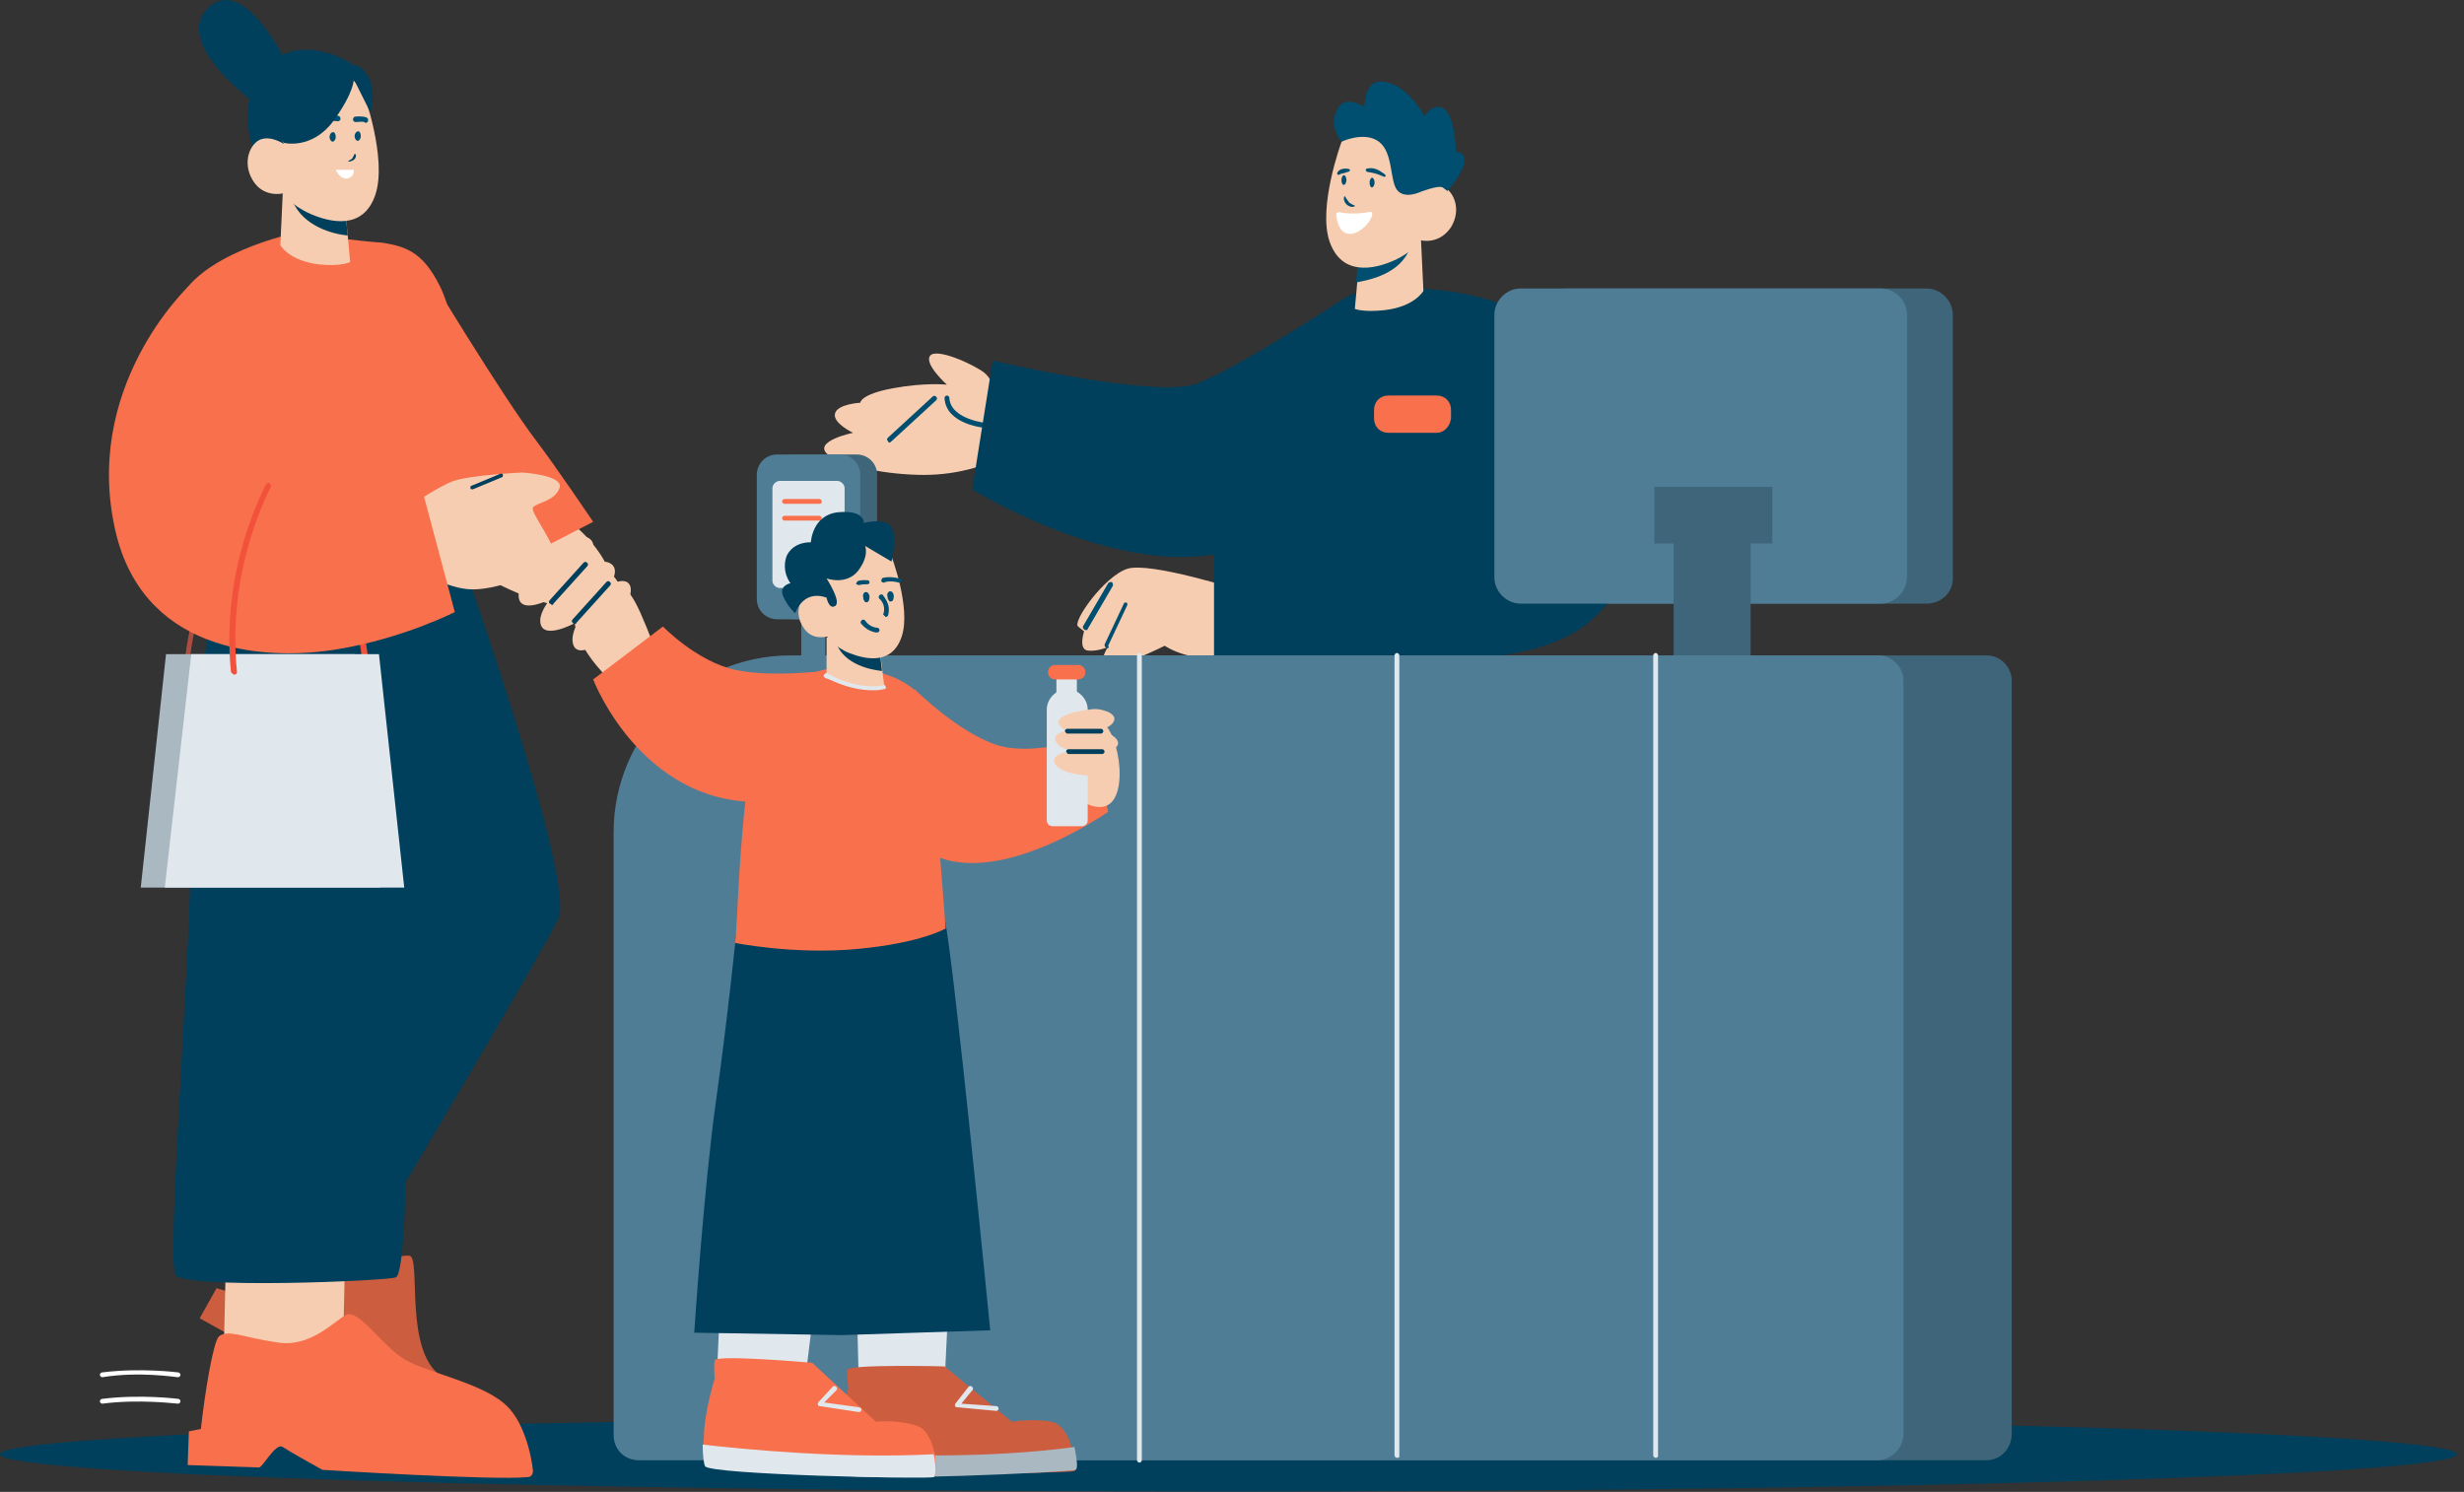 <?xml version="1.0" encoding="utf-8"?>
<svg xmlns="http://www.w3.org/2000/svg" fill="none" height="100%" overflow="visible" preserveAspectRatio="none" style="display: block;" viewBox="0 0 180 109" width="100%">
<rect x="0" y="0" width="180" height="109" fill="#333333" stroke="none"/>
<g id="Group 87">
<g id="Group">
<path d="M179.486 106.246C179.486 107.741 139.317 108.971 89.743 108.971C40.169 108.971 1.49012e-05 107.741 1.49012e-05 106.246C1.49012e-05 104.752 40.169 103.522 89.743 103.522C139.317 103.522 179.486 104.752 179.486 106.246Z" fill="#00405C" id="Vector"/>
</g>
<g id="Group_2">
<path d="M60.293 43.839H58.535V49.025H60.293V43.839Z" fill="#4F7D95" id="Vector_2"/>
</g>
<g id="Group_3">
<path d="M73.303 29.951C73.303 29.951 72.688 27.842 71.897 27.226C71.106 26.611 68.381 25.381 67.942 25.996C67.502 26.611 69.172 28.105 69.172 28.105C69.172 28.105 67.59 27.93 65.217 28.369C62.844 28.808 62.844 29.424 62.844 29.424C62.844 29.424 61.174 29.512 60.998 30.215C60.822 30.918 62.316 31.621 62.316 31.621C62.316 31.621 59.328 32.236 60.47 33.203C61.613 34.082 64.865 34.698 67.502 34.698C70.139 34.698 71.985 33.907 71.985 33.907L73.303 29.951Z" fill="#F7CDB1" id="Vector_3"/>
</g>
<g id="Group_4">
<path d="M64.957 32.325C64.957 32.325 64.869 32.325 64.869 32.237C64.781 32.149 64.781 32.061 64.869 31.973L68.121 28.984C68.209 28.896 68.297 28.896 68.385 28.984C68.473 29.072 68.473 29.16 68.385 29.248L65.132 32.237C65.045 32.325 65.045 32.325 64.957 32.325Z" fill="#004E70" id="Vector_4"/>
</g>
<g id="Group_5">
<path d="M72.077 31.271C71.901 31.271 69.088 31.007 69 29.074C69 28.986 69.088 28.898 69.176 28.898C69.264 28.898 69.352 28.986 69.352 29.074C69.44 30.656 72.077 30.919 72.165 30.919C72.252 30.919 72.34 31.007 72.34 31.095C72.165 31.271 72.165 31.271 72.077 31.271Z" fill="#004E70" id="Vector_5"/>
</g>
<g id="Group_6">
<path d="M71.023 35.753C71.023 35.753 78.231 40.236 85.351 40.675C92.47 41.027 94.58 37.159 94.58 37.159L97.832 22.041C97.832 22.041 90.449 26.875 87.46 28.018C84.472 29.161 72.518 26.348 72.518 26.348L71.023 35.753Z" fill="#00405C" id="Vector_6"/>
</g>
<g id="Group_7">
<path d="M62.582 45.247H58.011C57.22 45.247 56.517 44.632 56.517 43.753V34.699C56.517 33.908 57.132 33.205 58.011 33.205H62.582C63.373 33.205 64.076 33.82 64.076 34.699V43.753C64.076 44.632 63.373 45.247 62.582 45.247Z" fill="#3E6579" id="Vector_7"/>
</g>
<g id="Group_8">
<path d="M90.622 43.136C90.622 43.136 84.03 41.027 82.36 41.554C80.69 42.082 78.317 45.422 78.756 45.773C79.196 46.125 79.196 46.125 79.196 46.125C79.196 46.125 78.756 47.443 79.459 47.531C80.162 47.619 80.954 47.268 80.954 47.268C80.954 47.268 80.25 48.147 80.866 48.586C81.393 49.026 85.085 47.18 85.085 47.18C85.085 47.18 87.37 48.762 90.095 47.619C92.732 46.477 90.622 43.136 90.622 43.136Z" fill="#F7CDB1" id="Vector_8"/>
</g>
<g id="Group_9">
<path d="M79.284 46.037C79.108 45.949 79.108 45.861 79.108 45.773L80.954 42.609C81.042 42.521 81.13 42.521 81.218 42.521C81.306 42.609 81.306 42.697 81.306 42.785L79.46 45.949C79.46 46.037 79.372 46.037 79.284 46.037Z" fill="#004E70" id="Vector_9"/>
</g>
<g id="Group_10">
<path d="M80.865 47.357C80.689 47.269 80.689 47.181 80.689 47.093L82.096 44.105C82.096 44.017 82.271 44.017 82.271 44.017C82.359 44.017 82.359 44.193 82.359 44.193L80.953 47.181C81.041 47.357 80.953 47.357 80.865 47.357Z" fill="#004E70" id="Vector_10"/>
</g>
<g id="Group_11">
<path d="M140.722 44.104H114.441C113.386 44.104 112.507 43.225 112.507 42.17V23.009C112.507 21.954 113.386 21.075 114.441 21.075H140.722C141.777 21.075 142.656 21.954 142.656 23.009V42.082C142.744 43.225 141.865 44.104 140.722 44.104Z" fill="#3E6579" id="Vector_11"/>
</g>
<g id="Group_12">
<path d="M99.764 21.248C106.18 20.457 116.025 21.951 118.222 32.148C120.42 42.344 117.695 46.739 109.696 47.881C101.697 49.024 88.777 47.881 88.777 47.881V39.267L93.171 37.773C93.084 37.773 93.435 22.039 99.764 21.248Z" fill="#00405C" id="Vector_12"/>
</g>
<g id="Group_13">
<path d="M93.08 37.775C93.08 37.775 110.045 32.677 115.055 33.907C120.065 35.138 121.647 44.806 111.89 47.355C102.134 49.992 88.686 48.322 88.686 48.322V39.269L93.08 37.775Z" fill="#00405C" id="Vector_13"/>
</g>
<g id="Group_14">
<path d="M137.382 44.104H111.1C110.045 44.104 109.166 43.225 109.166 42.17V23.009C109.166 21.954 110.045 21.075 111.1 21.075H137.382C138.436 21.075 139.315 21.954 139.315 23.009V42.082C139.315 43.225 138.436 44.104 137.382 44.104Z" fill="#4F7D95" id="Vector_14"/>
</g>
<g id="Group_15">
<path d="M129.472 35.576H120.858V39.707H129.472V35.576Z" fill="#3E6579" id="Vector_15"/>
</g>
<g id="Group_16">
<path d="M126.569 51.047H123.581C122.878 51.047 122.262 50.432 122.262 49.729V38.478C122.262 37.775 122.878 37.16 123.581 37.16H126.569C127.273 37.16 127.888 37.775 127.888 38.478V49.729C127.888 50.432 127.36 51.047 126.569 51.047Z" fill="#3E6579" id="Vector_16"/>
</g>
<g id="Group_17">
<g id="Group_18">
<g id="Group_19">
<g id="Group_20">
<path d="M103.808 17.559L103.984 21.25C103.984 21.25 103.369 22.393 101.171 22.657C99.589 22.833 98.974 22.569 98.974 22.569L99.15 20.635L99.325 18.789L103.193 17.735L103.808 17.559Z" fill="#F7CDB1" id="Vector_17"/>
</g>
</g>
</g>
</g>
<g id="Group_21">
<g id="Group_22">
<g id="Group_23">
<g id="Group_24">
<path d="M103.105 17.735C103.105 17.823 103.105 17.999 103.017 18.087C102.314 20.021 100.028 20.46 99.061 20.636L99.237 18.79L103.105 17.735Z" fill="#004E70" id="Vector_18"/>
</g>
</g>
</g>
</g>
<g id="Group_25">
<g id="Group_26">
<g id="Group_27">
<g id="Group_28">
<path d="M98.007 10.35C98.007 10.35 96.249 15.096 97.128 17.645C98.007 20.194 100.38 19.667 101.786 19.052C103.193 18.436 103.808 17.557 103.808 17.557C103.808 17.557 105.126 17.909 106.005 16.59C106.796 15.272 106.181 13.954 105.39 13.602C104.599 13.338 103.72 13.954 103.72 13.954L104.335 12.547C104.335 12.635 100.907 5.955 98.007 10.35Z" fill="#F7CDB1" id="Vector_19"/>
</g>
<g id="Group 98">
<path d="M98.964 15.047C98.972 15.082 98.901 15.098 98.794 15.121C98.679 15.109 98.522 15.069 98.384 14.95C98.289 14.859 98.238 14.795 98.215 14.688C98.156 14.589 98.168 14.475 98.189 14.396C98.181 14.361 98.216 14.353 98.216 14.353C98.216 14.353 98.216 14.353 98.252 14.345C98.295 14.373 98.311 14.444 98.37 14.543C98.421 14.606 98.472 14.67 98.523 14.733C98.523 14.733 98.523 14.733 98.531 14.769C98.625 14.86 98.747 14.908 98.834 14.963C98.913 14.984 98.992 15.004 98.964 15.047Z" fill="#004E70" id="Vector_20"/>
<path d="M100.066 15.479C99.247 15.658 98.267 15.61 97.873 15.51C97.751 15.462 97.588 15.572 97.619 15.714C97.89 18.152 99.91 16.817 100.234 15.74C100.274 15.583 100.208 15.448 100.066 15.479Z" fill="white" id="Vector_21"/>
<path d="M101.095 12.683C100.697 12.397 100.358 12.21 99.86 12.318C99.718 12.349 99.756 12.527 99.914 12.567C100.416 12.644 100.573 12.684 101.027 12.884C101.236 12.987 101.312 12.822 101.095 12.683Z" fill="#004E70" id="Vector_22"/>
<path d="M97.808 12.469C97.999 12.315 98.22 12.304 98.449 12.329C98.599 12.334 98.701 12.46 98.531 12.535C98.049 12.714 98.069 12.636 97.835 12.761C97.665 12.835 97.618 12.622 97.808 12.469Z" fill="#004E70" id="Vector_23"/>
<path d="M98.359 13.131C98.363 13.316 98.287 13.482 98.18 13.505C98.073 13.529 97.999 13.358 97.996 13.173C97.993 12.987 98.068 12.822 98.175 12.798C98.246 12.783 98.356 12.945 98.359 13.131Z" fill="#004E70" id="Vector_24"/>
<path d="M100.416 13.315C100.419 13.501 100.343 13.666 100.236 13.689C100.13 13.713 100.055 13.543 100.052 13.357C100.049 13.171 100.125 13.006 100.231 12.982C100.302 12.967 100.412 13.129 100.416 13.315Z" fill="#004E70" id="Vector_25"/>
</g>
</g>
</g>
</g>
<g id="Group_29">
<path d="M145.116 106.688H68.381V47.884H145.116C146.17 47.884 146.961 48.763 146.961 49.73V104.754C146.961 105.809 146.17 106.688 145.116 106.688Z" fill="#3E6579" id="Vector_26"/>
</g>
<g id="Group_30">
<path d="M137.118 106.688H46.672C45.617 106.688 44.826 105.897 44.826 104.842V60.806C44.826 53.686 50.627 47.885 57.747 47.885H137.206C138.261 47.885 139.052 48.764 139.052 49.73V104.754C139.052 105.809 138.173 106.688 137.118 106.688Z" fill="#4F7D95" id="Vector_27"/>
</g>
<g id="Group_31">
<path d="M63.638 106.861C63.55 106.861 63.462 106.773 63.462 106.685V47.882C63.462 47.794 63.55 47.706 63.638 47.706C63.726 47.706 63.813 47.794 63.813 47.882V106.685C63.813 106.773 63.726 106.861 63.638 106.861Z" fill="#EFE4DF" id="Vector_28"/>
</g>
<g id="Group_32">
<path d="M83.237 106.861C83.149 106.861 83.061 106.773 83.061 106.685V47.882C83.061 47.794 83.149 47.706 83.237 47.706C83.325 47.706 83.413 47.794 83.413 47.882V106.685C83.413 106.773 83.325 106.861 83.237 106.861Z" fill="#E1E8ED" id="Vector_29"/>
</g>
<g id="Group_33">
<path d="M102.048 106.509C101.961 106.509 101.873 106.421 101.873 106.334V47.882C101.873 47.794 101.961 47.706 102.048 47.706C102.136 47.706 102.224 47.794 102.224 47.882V106.421C102.224 106.509 102.136 106.509 102.048 106.509Z" fill="#E1E8ED" id="Vector_30"/>
</g>
<g id="Group_34">
<path d="M120.948 106.509C120.86 106.509 120.772 106.421 120.772 106.333V47.882C120.772 47.794 120.86 47.706 120.948 47.706C121.035 47.706 121.123 47.794 121.123 47.882V106.421C121.035 106.509 121.035 106.509 120.948 106.509Z" fill="#E1E8ED" id="Vector_31"/>
</g>
<g id="Group_35">
<path d="M61.438 45.247H56.78C55.989 45.247 55.285 44.632 55.285 43.753V34.699C55.285 33.908 55.901 33.205 56.78 33.205H61.35C62.141 33.205 62.844 33.82 62.844 34.699V43.753C62.844 44.632 62.229 45.247 61.438 45.247Z" fill="#4F7D95" id="Vector_32"/>
</g>
<g id="Group_36">
<path d="M61.174 42.96H56.955C56.691 42.96 56.427 42.696 56.427 42.432V35.664C56.427 35.401 56.691 35.137 56.955 35.137H61.174C61.438 35.137 61.701 35.401 61.701 35.664V42.432C61.789 42.696 61.525 42.96 61.174 42.96Z" fill="#E1E8ED" id="Vector_33"/>
</g>
<g id="Group_37">
<path d="M59.857 36.809H57.308C57.22 36.809 57.133 36.722 57.133 36.634C57.133 36.546 57.22 36.458 57.308 36.458H59.857C59.945 36.458 60.033 36.546 60.033 36.634C60.033 36.809 59.945 36.809 59.857 36.809Z" fill="#F8704C" id="Vector_34"/>
</g>
<g id="Group_38">
<path d="M59.858 38.036H57.308C57.221 38.036 57.133 37.948 57.133 37.86C57.133 37.772 57.221 37.684 57.308 37.684H59.858C59.945 37.684 60.033 37.772 60.033 37.86C60.033 37.948 59.945 38.036 59.858 38.036Z" fill="#F8704C" id="Vector_35"/>
</g>
<g id="Group_39">
<g id="Group_40">
<path d="M13.712 48.145C13.8 48.145 13.888 48.057 13.888 47.969C14.855 40.322 19.162 36.191 19.25 36.191C19.337 36.103 19.337 36.016 19.25 35.928C19.162 35.84 19.074 35.84 18.986 35.928C18.898 35.928 14.503 40.235 13.536 47.969C13.536 48.057 13.624 48.145 13.712 48.145Z" fill="#AD4D40" id="Vector_36"/>
</g>
<g id="Group_41">
<path d="M69.876 83.129L68.997 101.148L62.757 101.851L62.229 81.019L69.876 83.129Z" fill="#E1E8ED" id="Vector_37"/>
</g>
<g id="Group_42">
<path d="M20.127 8.68C20.127 8.68 12.392 3.582 15.117 0.682C17.842 -2.219 21.182 5.076 21.182 5.076L20.127 8.68Z" fill="#00405C" id="Vector_38"/>
</g>
<g id="Group_43">
<path d="M78.491 107.477C78.139 107.653 62.142 107.829 61.703 107.302C61.615 107.126 61.527 106.511 61.439 105.72C61.351 103.962 61.966 101.413 61.966 101.413C61.966 101.413 61.878 100.534 61.878 100.094C61.878 99.655 68.998 99.83 68.998 99.83L73.92 103.874C73.92 103.874 75.327 103.61 76.821 103.874C77.612 104.049 78.139 105.016 78.315 105.895C78.667 106.599 78.667 107.39 78.491 107.477Z" fill="#CC5D3F" id="Vector_39"/>
</g>
<g id="Group_44">
<path d="M78.58 107.39C78.228 107.566 62.231 108.269 61.792 107.741C61.704 107.566 61.616 106.95 61.528 106.159C64.604 106.335 72.076 106.599 78.492 105.72C78.668 106.599 78.756 107.302 78.58 107.39Z" fill="#AAB8C2" id="Vector_40"/>
</g>
<g id="Group_45">
<path d="M72.776 103.083C72.864 103.083 72.952 102.995 72.952 102.907C72.952 102.819 72.864 102.731 72.776 102.731L70.227 102.555L71.018 101.588C71.106 101.501 71.106 101.413 71.018 101.325C70.93 101.237 70.842 101.237 70.754 101.325L69.787 102.555C69.787 102.643 69.7 102.643 69.787 102.731C69.787 102.819 69.875 102.819 69.963 102.819L72.776 103.083Z" fill="#E1E8ED" id="Vector_41"/>
</g>
<g id="Group_46">
<path d="M45.353 42.961C45.353 42.961 45.793 42.609 46.76 44.719C47.463 46.301 47.99 47.795 47.99 47.795L44.914 49.993C44.914 49.993 40.519 46.389 42.365 43.137C44.211 39.973 45.353 42.961 45.353 42.961Z" fill="#F7CDB1" id="Vector_42"/>
</g>
<g id="Group_47">
<path d="M35.947 42.433C35.947 42.433 41.221 45.421 43.946 44.015C46.67 42.609 41.396 36.456 38.32 36.807C35.331 37.159 35.947 42.433 35.947 42.433Z" fill="#F7CDB1" id="Vector_43"/>
</g>
<g id="Group_48">
<g id="Group_49">
<g id="Group_50">
<g id="Group_51">
<path d="M40.434 43.663C40.434 43.663 37.885 45.07 37.885 43.488C37.885 41.905 41.753 38.389 43.071 39.356C44.39 40.323 40.434 43.663 40.434 43.663Z" fill="#F7CDB1" id="Vector_44"/>
</g>
</g>
</g>
</g>
<g id="Group_52">
<g id="Group_53">
<g id="Group_54">
<g id="Group_55">
<path d="M42.015 45.51C42.015 45.51 39.466 46.917 39.466 45.334C39.466 43.752 43.334 40.236 44.652 41.203C45.971 42.17 42.015 45.51 42.015 45.51Z" fill="#F7CDB1" id="Vector_45"/>
</g>
</g>
</g>
</g>
<g id="Group_56">
<g id="Group_57">
<g id="Group_58">
<g id="Group_59">
<path d="M44.562 46.125C44.211 46.652 43.683 47.092 43.068 47.355C42.541 47.619 41.925 47.619 41.837 46.916C41.574 45.51 44.474 41.906 45.793 42.521C46.672 43.048 45.353 45.07 44.562 46.125Z" fill="#F7CDB1" id="Vector_46"/>
</g>
</g>
</g>
</g>
<g id="Group_60">
<path d="M42.014 45.598C42.014 45.598 42.102 45.598 42.102 45.51L44.563 42.785C44.651 42.697 44.651 42.609 44.563 42.522C44.475 42.434 44.387 42.434 44.299 42.522L41.838 45.246C41.75 45.334 41.75 45.422 41.838 45.51C41.926 45.598 42.014 45.598 42.014 45.598Z" fill="#00405C" id="Vector_47"/>
</g>
<g id="Group_61">
<path d="M40.342 44.192C40.342 44.192 40.43 44.192 40.43 44.105L42.891 41.38C42.979 41.292 42.979 41.204 42.891 41.116C42.803 41.028 42.715 41.028 42.627 41.116L40.166 43.841C40.078 43.929 40.078 44.017 40.166 44.105C40.254 44.105 40.254 44.192 40.342 44.192Z" fill="#00405C" id="Vector_48"/>
</g>
<g id="Group_62">
<path d="M30.937 19.404C30.937 19.404 36.651 28.897 39.2 32.237C40.606 34.083 43.331 38.126 43.331 38.126L35.156 42.345C35.156 42.345 28.652 37.423 28.212 30.128C27.685 22.92 30.937 19.404 30.937 19.404Z" fill="#F8704C" id="Vector_49"/>
</g>
<g id="Group_63">
<path d="M66.803 50.343C66.803 50.343 70.055 53.595 72.956 54.474C75.856 55.266 79.724 53.771 79.724 53.771L80.954 59.309C80.954 59.309 71.901 65.725 67.067 61.77C62.232 57.902 66.803 50.343 66.803 50.343Z" fill="#F8704C" id="Vector_50"/>
</g>
<g id="Group_64">
<path d="M32.519 100.709C29.355 99.127 30.849 91.743 29.882 91.743C28.915 91.655 26.366 92.71 24.433 91.216C22.411 89.809 21.796 88.667 20.917 88.93C20.301 89.106 18.016 92.271 16.698 94.38L15.819 94.117L14.588 96.314L19.159 98.863C19.422 99.039 21.092 97.808 21.444 98.336C21.708 98.687 34.101 101.5 32.519 100.709Z" fill="#CC5D3F" id="Vector_51"/>
</g>
<g id="Group_65">
<g id="Group_66">
<path d="M25.666 4.637C25.666 4.637 21.623 2 19.162 5.252C16.788 8.416 19.074 12.108 19.074 12.108L24.611 7.801L25.666 4.637Z" fill="#00405C" id="Vector_52"/>
</g>
</g>
<g id="Group_67">
<g id="Group_68">
<path d="M25.225 91.227L16.526 91.028L16.296 101.045L24.996 101.244L25.225 91.227Z" fill="#F7CDB1" id="Vector_53"/>
</g>
</g>
<g id="Group_69">
<g id="Group_70">
<path d="M15.644 44.368C15.644 44.368 14.062 50.081 13.974 61.156C13.886 70.825 12.129 92.184 12.832 93.151C13.535 94.206 28.302 93.59 28.917 93.327C29.532 93.063 29.62 86.383 29.62 86.383C29.62 86.383 39.465 69.858 40.783 67.133C42.102 64.408 33.575 40.413 33.575 40.413L15.644 44.368Z" fill="#00405C" id="Vector_54"/>
</g>
</g>
<g id="Group_71">
<g id="Group_72">
<path d="M21.535 17.03C21.535 17.03 14.327 18.525 12.921 22.304C11.514 25.996 15.294 42.257 16.788 42.96C18.283 43.751 31.291 42.784 32.61 41.993C33.928 41.202 34.016 31.533 33.84 30.127C33.753 28.721 33.401 23.271 32.083 20.81C30.852 18.349 29.534 17.997 27.951 17.733C26.457 17.646 21.535 17.03 21.535 17.03Z" fill="#F8704C" id="Vector_55"/>
</g>
</g>
<g id="Group_73">
<g id="Group_74">
<path d="M20.655 14.13L20.479 17.91C20.479 17.91 21.095 19.053 23.292 19.316C24.962 19.492 25.577 19.141 25.577 19.141L25.401 17.207L25.226 15.361L21.27 14.306L20.655 14.13Z" fill="#F7CDB1" id="Vector_56"/>
</g>
</g>
<g id="Group_75">
<g id="Group_76">
<path d="M21.27 14.306C21.27 14.394 21.27 14.569 21.358 14.657C22.149 16.591 24.434 17.119 25.401 17.206L25.225 15.361L21.27 14.306Z" fill="#00405C" id="Vector_57"/>
</g>
</g>
<g id="Group_77">
<g id="Group_78">
<path d="M26.544 6.748C26.544 6.748 28.302 11.582 27.423 14.219C26.544 16.856 24.083 16.241 22.676 15.625C21.27 15.01 20.655 14.131 20.655 14.131C20.655 14.131 19.248 14.483 18.457 13.164C17.666 11.846 18.282 10.439 19.073 10.176C19.864 9.912 20.743 10.527 20.743 10.527L20.127 9.121C20.04 9.033 23.555 2.265 26.544 6.748Z" fill="#F7CDB1" id="Vector_58"/>
<path d="M25.448 11.791C25.448 11.812 25.505 11.812 25.591 11.791C25.676 11.77 25.791 11.728 25.905 11.623C25.962 11.56 25.991 11.497 25.991 11.434C26.019 11.35 25.991 11.287 25.962 11.265C25.933 11.245 25.933 11.245 25.933 11.245C25.933 11.245 25.933 11.245 25.905 11.245C25.876 11.265 25.876 11.307 25.848 11.371C25.819 11.413 25.791 11.455 25.762 11.518V11.539C25.705 11.623 25.619 11.665 25.534 11.707C25.476 11.749 25.419 11.77 25.448 11.791Z" fill="#00405C" id="Vector_59"/>
</g>
<g id="Group_79">
<g id="Group_80">
<g id="Group_81">
<g id="Group_82">
<g id="Group_83">
<g id="Group_84">
<path d="M25.847 12.409C25.847 12.409 25.904 12.981 25.332 13.039C24.817 13.096 24.531 12.409 24.531 12.409H25.847Z" fill="white" id="Vector_60"/>
</g>
</g>
</g>
</g>
</g>
</g>
<path d="M24.53 10.006C24.53 10.178 24.416 10.35 24.302 10.35C24.187 10.35 24.073 10.178 24.073 10.006C24.073 9.835 24.187 9.663 24.302 9.663C24.416 9.606 24.53 9.778 24.53 10.006Z" fill="#004E70" id="Vector_61"/>
<g id="Group_85">
<g id="Group_86">
<g id="Group_87">
<g id="Group_88">
<g id="Group_89">
<g id="Group_90">
<path d="M26.36 9.948C26.36 10.12 26.246 10.291 26.132 10.291C26.017 10.291 25.903 10.12 25.903 9.948C25.903 9.776 26.017 9.605 26.132 9.605C26.246 9.547 26.36 9.719 26.36 9.948Z" fill="#004E70" id="Vector_62"/>
</g>
</g>
</g>
</g>
</g>
</g>
<g id="Group_91">
<g id="Group_92">
<g id="Group_93">
<g id="Group_94">
<g id="Group_95">
<g id="Group_96">
<path d="M23.5 8.977C23.557 8.977 23.557 8.977 23.5 8.977C24.187 8.748 24.644 8.862 24.644 8.862C24.759 8.862 24.873 8.805 24.873 8.691C24.873 8.576 24.816 8.462 24.702 8.462C24.702 8.462 24.13 8.347 23.328 8.576C23.214 8.633 23.157 8.748 23.214 8.862C23.328 8.919 23.443 8.977 23.5 8.977Z" fill="#004E70" id="Vector_63"/>
</g>
</g>
</g>
</g>
</g>
</g>
<g id="Group_97">
<g id="Group_98">
<g id="Group_99">
<g id="Group_100">
<g id="Group_101">
<g id="Group_102">
<path d="M26.704 8.977C26.761 8.977 26.876 8.919 26.876 8.862C26.933 8.748 26.876 8.633 26.761 8.576C26.418 8.462 26.017 8.519 25.96 8.519C25.846 8.519 25.788 8.633 25.788 8.748C25.788 8.862 25.903 8.919 26.017 8.919C26.132 8.919 26.418 8.862 26.647 8.919C26.647 8.977 26.647 8.977 26.704 8.977Z" fill="#004E70" id="Vector_64"/>
</g>
</g>
</g>
</g>
</g>
</g>
</g>
<g id="Group_103">
<g id="Group_104">
<path d="M20.742 10.437C20.742 10.437 22.764 10.964 24.346 8.855C25.928 6.657 25.84 5.778 25.84 5.778L27.07 8.24C27.07 8.24 27.51 6.657 26.895 5.603C26.279 4.548 25.664 4.724 25.664 4.724L21.093 5.515L19.687 9.031L20.742 10.437Z" fill="#00405C" id="Vector_65"/>
</g>
</g>
<g id="Group_105">
<path d="M16.346 53.949C17.841 53.773 18.983 53.158 19.687 52.191C20.829 50.609 20.566 48.587 20.566 48.499C20.566 48.411 20.478 48.323 20.39 48.323C20.302 48.323 20.214 48.411 20.214 48.499C20.214 48.499 20.478 50.433 19.423 51.927C18.72 52.806 17.665 53.421 16.346 53.597C16.259 53.597 16.171 53.685 16.171 53.773C16.171 53.861 16.259 53.949 16.346 53.949Z" fill="#00405C" id="Vector_66"/>
</g>
<g id="Group_106">
<path d="M29.357 37.335C29.357 37.335 32.082 35.489 33.136 35.138C34.455 34.698 38.147 34.522 38.147 34.522C38.147 34.522 41.223 34.698 40.871 35.665C40.52 36.632 39.201 36.72 38.938 37.071C38.674 37.423 40.871 40.06 40.432 40.763C39.729 41.818 36.125 43.224 34.191 43.048C32.169 42.873 29.796 41.203 29.796 41.203L29.357 37.335Z" fill="#F7CDB1" id="Vector_67"/>
</g>
<g id="Group_107">
<path d="M34.541 35.752L36.651 34.873C36.739 34.873 36.739 34.785 36.739 34.697C36.739 34.609 36.651 34.609 36.563 34.609L34.453 35.488C34.366 35.488 34.366 35.576 34.366 35.664C34.366 35.752 34.454 35.752 34.541 35.752Z" fill="#00405C" id="Vector_68"/>
</g>
<g id="Group_108">
<path d="M26.718 48.323C26.806 48.323 26.894 48.235 26.894 48.147C26.894 47.883 26.103 42.17 24.784 41.203C24.697 41.115 24.609 41.203 24.521 41.203C24.433 41.291 24.521 41.379 24.521 41.467C25.488 42.17 26.279 46.565 26.454 48.235C26.63 48.235 26.63 48.323 26.718 48.323Z" fill="#F2513B" id="Vector_69"/>
</g>
<g id="Group_109">
<g id="Group_110">
<path d="M13.8 20.897C13.8 20.897 5.801 28.368 8.526 39.18C10.811 47.969 19.864 48.233 24.611 47.442C29.445 46.651 33.225 44.717 33.225 44.717L30.764 35.488C30.764 35.488 23.38 35.752 18.898 34.609C14.415 33.466 13.8 20.897 13.8 20.897Z" fill="#F8704C" id="Vector_70"/>
</g>
</g>
<g id="Group_111">
<path d="M53.177 82.337L52.298 102.114L58.627 102.378L60.912 83.831L53.177 82.337Z" fill="#E1E8ED" id="Vector_71"/>
</g>
<g id="Group_112">
<path d="M53.791 68.099C53.791 68.099 53.176 74.252 52.297 80.493C51.418 86.734 50.715 97.369 50.715 97.369L61.526 97.545L72.338 97.193C72.338 97.193 69.701 70.297 68.998 67.045C68.207 63.968 53.791 68.099 53.791 68.099Z" fill="#00405C" id="Vector_72"/>
</g>
<g id="Group_113">
<path d="M61 48.849C61 48.849 58.363 48.673 55.902 52.013C54.232 54.21 53.792 68.186 53.792 68.186L57.836 63.967L69.438 61.33C69.438 61.33 69.526 53.771 67.504 51.134C65.395 48.409 61 48.849 61 48.849Z" fill="#F8704C" id="Vector_73"/>
</g>
<g id="Group_114">
<path d="M54.054 64.672L53.703 68.891C53.703 68.891 58.01 69.77 62.668 69.33C67.327 68.891 69.085 67.836 69.085 67.836L68.557 61.068L57.043 57.992L54.054 64.672Z" fill="#F8704C" id="Vector_74"/>
</g>
<g id="Group_115">
<path d="M78.138 55.969C78.138 55.969 78.226 59.045 80.423 58.958C82.621 58.87 81.829 53.42 80.423 52.717C79.017 51.926 78.138 55.969 78.138 55.969Z" fill="#F7CDB1" id="Vector_75"/>
</g>
<g id="Group_116">
<path d="M36.739 102.467C34.805 100.885 30.674 100.182 29.268 99.127C27.773 98.073 26.191 95.699 25.312 96.051C24.433 96.49 22.675 98.512 20.214 98.073C17.753 97.721 16.698 97.106 15.995 97.633C15.556 98.073 14.94 101.94 14.677 104.401L13.798 104.577L13.71 107.038L18.896 107.214C19.159 107.302 20.126 105.368 20.654 105.72C21.181 106.071 22.763 106.95 23.554 107.39C23.554 107.39 36.124 108.181 38.585 107.917C38.761 107.917 38.936 107.741 38.936 107.477C38.848 106.511 38.321 103.698 36.739 102.467Z" fill="#F8704C" id="Vector_76"/>
</g>
<g id="Group_117">
<path d="M79.018 60.364H76.909C76.645 60.364 76.469 60.188 76.469 59.924V51.837C76.469 51.046 77.172 50.343 77.963 50.343C78.754 50.343 79.458 51.046 79.458 51.837V59.924C79.458 60.188 79.282 60.364 79.018 60.364Z" fill="#E1E8ED" id="Vector_77"/>
</g>
<g id="Group_118">
<path d="M78.667 49.201H77.173V50.695H78.667V49.201Z" fill="#E1E8ED" id="Vector_78"/>
</g>
<g id="Group_119">
<path d="M78.758 49.64H77.088C76.824 49.64 76.561 49.464 76.561 49.112C76.561 48.849 76.736 48.585 77.088 48.585H78.758C79.022 48.585 79.285 48.761 79.285 49.112C79.285 49.464 79.022 49.64 78.758 49.64Z" fill="#F8704C" id="Vector_79"/>
</g>
<g id="Group_120">
<g id="Group_121">
<g id="Group_122">
<g id="Group_123">
<path d="M80.336 54.915C80.336 54.915 82.182 55.531 81.391 56.234C80.6 57.025 77.172 56.673 76.996 55.618C76.908 54.564 80.336 54.915 80.336 54.915Z" fill="#F7CDB1" id="Vector_80"/>
</g>
</g>
</g>
</g>
<g id="Group_124">
<g id="Group_125">
<g id="Group_126">
<g id="Group_127">
<path d="M80.425 53.331C80.425 53.331 82.271 53.946 81.48 54.649C80.689 55.44 77.261 55.089 77.085 54.034C76.997 52.979 80.425 53.331 80.425 53.331Z" fill="#F7CDB1" id="Vector_81"/>
</g>
</g>
</g>
</g>
<g id="Group_128">
<g id="Group_129">
<g id="Group_130">
<g id="Group_131">
<path d="M79.633 51.838C80.073 51.75 80.512 51.838 80.952 52.014C81.303 52.189 81.567 52.453 81.303 52.805C80.776 53.596 77.7 53.859 77.348 52.892C77.084 52.277 78.754 51.926 79.633 51.838Z" fill="#F7CDB1" id="Vector_82"/>
</g>
</g>
</g>
</g>
<g id="Group_132">
<path d="M77.963 53.597H80.425C80.513 53.597 80.6 53.51 80.6 53.422C80.6 53.334 80.513 53.246 80.425 53.246H77.963C77.876 53.246 77.788 53.334 77.788 53.422C77.876 53.51 77.876 53.597 77.963 53.597Z" fill="#00405C" id="Vector_83"/>
</g>
<g id="Group_133">
<path d="M78.053 55.09H80.514C80.602 55.09 80.69 55.002 80.69 54.914C80.69 54.826 80.602 54.738 80.514 54.738H78.053C77.965 54.738 77.877 54.826 77.877 54.914C77.965 55.002 77.965 55.09 78.053 55.09Z" fill="#00405C" id="Vector_84"/>
</g>
<g id="Group_134">
<path d="M43.331 49.641C43.331 49.641 47.111 59.574 56.78 58.519C66.448 57.464 60.999 48.938 60.999 48.938C60.999 48.938 56.428 49.553 53.703 48.938C50.891 48.323 48.429 45.774 48.429 45.774L43.331 49.641Z" fill="#F8704C" id="Vector_85"/>
</g>
<g id="Group_135">
<g id="Group_136">
<g id="Group_137">
<g id="Group_138">
<path d="M60.383 46.564V49.288C60.383 49.288 60.911 50.08 62.757 50.255C64.075 50.431 64.603 50.167 64.603 50.167L64.427 48.761L64.251 47.355L60.999 46.564H60.383Z" fill="#F7CDB1" id="Vector_86"/>
</g>
</g>
</g>
</g>
<g id="Group_139">
<g id="Group_140">
<g id="Group_141">
<g id="Group_142">
<path d="M61.002 46.739C61.002 46.827 61.002 46.914 61.09 47.002C61.705 48.585 63.639 48.936 64.43 49.024L64.254 47.53L61.002 46.739Z" fill="#00405C" id="Vector_87"/>
</g>
</g>
</g>
</g>
<g id="Group_143">
<g id="Group_144">
<g id="Group_145">
<g id="Group_146">
<path d="M65.082 40.525C65.082 40.525 66.576 44.392 65.873 46.502C65.17 48.611 63.236 48.172 62.093 47.732C60.951 47.293 60.423 46.502 60.423 46.502C60.423 46.502 59.281 46.853 58.665 45.799C57.962 44.744 58.489 43.601 59.105 43.338C59.72 43.074 60.423 43.601 60.423 43.601L59.896 42.459C59.896 42.547 62.621 37.009 65.082 40.525Z" fill="#F7CDB1" id="Vector_88"/>
</g>
</g>
</g>
<path d="M65.006 43.201C65.063 43.201 65.12 43.201 65.177 43.258C65.235 43.315 65.292 43.43 65.292 43.544C65.292 43.773 65.235 43.945 65.063 43.945C65.006 43.945 64.949 43.945 64.949 43.888C64.891 43.83 64.834 43.716 64.834 43.601C64.777 43.43 64.834 43.258 65.006 43.201Z" fill="#004E70" id="Vector_89"/>
<path d="M63.233 43.258C63.29 43.258 63.347 43.258 63.405 43.315C63.462 43.372 63.519 43.487 63.519 43.601C63.519 43.83 63.462 44.002 63.29 44.002C63.233 44.002 63.176 44.002 63.176 43.944C63.119 43.887 63.061 43.773 63.061 43.658C63.004 43.429 63.119 43.258 63.233 43.258Z" fill="#004E70" id="Vector_90"/>
<path d="M65.694 42.571C65.751 42.571 65.808 42.514 65.865 42.457C65.865 42.342 65.865 42.285 65.751 42.285C65.007 42.056 64.492 42.228 64.492 42.228C64.435 42.228 64.378 42.342 64.378 42.457C64.378 42.514 64.492 42.571 64.606 42.571C64.606 42.514 65.064 42.399 65.694 42.571Z" fill="#004E70" id="Vector_91"/>
<path d="M62.718 42.742H62.775C62.947 42.685 63.29 42.685 63.348 42.685C63.462 42.685 63.519 42.628 63.519 42.571C63.519 42.456 63.462 42.399 63.405 42.399C63.405 42.399 62.947 42.342 62.661 42.456C62.604 42.514 62.547 42.571 62.547 42.685C62.604 42.685 62.661 42.742 62.718 42.742Z" fill="#004E70" id="Vector_92"/>
</g>
<g id="Group_147">
<path d="M64.692 45.071C64.78 45.071 64.78 45.071 64.868 44.983C65.131 44.105 64.516 43.577 64.516 43.489C64.428 43.401 64.34 43.401 64.252 43.489C64.165 43.577 64.165 43.665 64.252 43.753C64.252 43.753 64.78 44.192 64.516 44.896C64.516 44.896 64.604 44.983 64.692 45.071Z" fill="#004E70" id="Vector_93"/>
</g>
<g id="Group_148">
<path d="M60.38 43.664C60.38 43.664 60.556 44.543 60.995 44.28C61.523 44.016 60.38 42.258 60.38 42.258C60.38 42.258 61.786 42.785 62.665 41.731C63.544 40.588 63.193 39.885 63.193 39.885L65.126 41.028C65.126 41.028 65.654 38.742 64.951 38.303C64.247 37.863 63.105 38.215 63.105 38.215C63.105 38.215 63.193 37.248 61.259 37.424C59.325 37.599 59.237 39.621 59.237 39.621C59.237 39.621 58.007 39.533 57.479 40.588C57.04 41.731 57.743 42.61 57.743 42.61C57.743 42.61 56.864 42.785 57.216 43.577C57.567 44.368 58.095 44.807 58.095 44.807C58.095 44.807 58.622 43.049 60.38 43.664Z" fill="#00405C" id="Vector_94"/>
</g>
<g id="Group_149">
<path d="M63.724 50.432C63.988 50.432 64.251 50.432 64.603 50.344C64.691 50.344 64.779 50.256 64.691 50.168C64.691 50.08 64.603 49.992 64.515 50.08C62.406 50.432 60.472 49.201 60.472 49.201C60.384 49.113 60.296 49.201 60.208 49.289C60.12 49.377 60.208 49.465 60.296 49.553C60.384 49.465 61.878 50.432 63.724 50.432Z" fill="#E1E8ED" id="Vector_95"/>
</g>
<g id="Group_150">
<path d="M64.076 46.213C64.164 46.213 64.252 46.125 64.252 46.037C64.252 45.949 64.164 45.861 64.076 45.861C64.076 45.861 63.549 45.861 63.197 45.334C63.109 45.246 63.021 45.246 62.933 45.334C62.845 45.422 62.845 45.509 62.933 45.597C63.461 46.213 64.076 46.213 64.076 46.213Z" fill="#004E70" id="Vector_96"/>
</g>
<g id="Group_151">
<path d="M68.208 107.917C67.856 108.005 51.859 107.214 51.508 106.599C51.42 106.423 51.332 105.808 51.42 105.016C51.42 103.259 52.211 100.709 52.211 100.709C52.211 100.709 52.123 99.831 52.211 99.391C52.299 98.952 59.331 99.567 59.331 99.567L63.989 103.874C63.989 103.874 65.395 103.698 66.89 104.137C67.681 104.313 68.12 105.368 68.296 106.247C68.384 107.126 68.384 107.829 68.208 107.917Z" fill="#F8704C" id="Vector_97"/>
</g>
<g id="Group_152">
<path d="M68.207 107.917C67.856 108.092 51.858 107.741 51.507 107.126C51.419 106.95 51.331 106.334 51.331 105.543C54.319 105.895 61.791 106.598 68.207 106.247C68.383 107.038 68.383 107.829 68.207 107.917Z" fill="#E1E8ED" id="Vector_98"/>
</g>
<g id="Group_153">
<path d="M62.756 103.171C62.844 103.171 62.932 103.083 62.932 102.995C62.932 102.907 62.844 102.819 62.756 102.819L60.207 102.467L61.086 101.589C61.174 101.501 61.174 101.413 61.086 101.325C60.998 101.237 60.91 101.237 60.822 101.325L59.768 102.467C59.768 102.555 59.68 102.555 59.768 102.643C59.768 102.731 59.856 102.731 59.856 102.731L62.756 103.171Z" fill="#E1E8ED" id="Vector_99"/>
</g>
<g id="Group_154">
<g id="Group_155">
<path d="M10.282 64.847H27.774L25.928 47.795H12.128L10.282 64.847Z" fill="#AAB8C2" id="Vector_100"/>
</g>
<g id="Group_156">
<path d="M12.039 64.847H29.531L27.685 47.795H13.973L12.039 64.847Z" fill="#E1E8ED" id="Vector_101"/>
</g>
</g>
<g id="Group_157">
<path d="M17.138 49.288C17.226 49.288 17.314 49.2 17.314 49.112C16.523 41.465 19.775 35.664 19.775 35.576C19.863 35.489 19.775 35.401 19.687 35.313C19.599 35.225 19.511 35.313 19.423 35.401C19.423 35.489 16.083 41.378 16.874 49.112C17.05 49.288 17.05 49.288 17.138 49.288Z" fill="#F2513B" id="Vector_102"/>
</g>
</g>
<g id="Group_158">
<path d="M98.004 10.351C98.004 10.351 99.674 9.559 100.729 10.351C101.783 11.142 101.52 13.163 102.047 13.866C102.574 14.57 103.717 14.042 103.717 14.042C103.717 14.042 105.036 13.515 105.387 13.691C105.739 13.954 105.739 13.954 105.739 13.954C105.739 13.954 106.969 12.548 106.969 11.757C106.969 10.966 106.354 11.142 106.354 11.142C106.354 11.142 106.354 8.417 105.387 7.889C104.596 7.538 104.069 8.505 104.069 8.505C104.069 8.505 102.75 5.956 100.816 5.956C99.674 5.956 99.674 7.801 99.674 7.801C99.674 7.801 98.267 6.923 97.74 7.889C96.949 9.208 98.004 10.351 98.004 10.351Z" fill="#004E70" id="Vector_103"/>
</g>
<g id="Group_159">
<path d="M104.947 31.622H101.431C100.815 31.622 100.376 31.183 100.376 30.568V29.952C100.376 29.337 100.815 28.898 101.431 28.898H104.947C105.562 28.898 106.001 29.337 106.001 29.952V30.568C105.914 31.183 105.474 31.622 104.947 31.622Z" fill="#F8704C" id="Vector_104"/>
</g>
<g id="Group_160">
<path d="M7.471 100.621C7.383 100.621 7.295 100.533 7.295 100.445C7.295 100.357 7.383 100.269 7.471 100.269C10.284 99.918 13.009 100.269 13.009 100.269C13.097 100.269 13.184 100.357 13.184 100.445C13.184 100.533 13.097 100.621 13.009 100.621C12.833 100.621 10.196 100.181 7.471 100.621Z" fill="white" id="Vector_105"/>
</g>
<g id="Group_161">
<path d="M7.471 102.555C7.383 102.555 7.295 102.467 7.295 102.379C7.295 102.291 7.383 102.203 7.471 102.203C10.284 101.851 13.009 102.203 13.009 102.203C13.097 102.203 13.184 102.291 13.184 102.379C13.184 102.467 13.097 102.555 13.009 102.555C12.833 102.555 10.196 102.203 7.471 102.555Z" fill="white" id="Vector_106"/>
</g>
</g>
</svg>